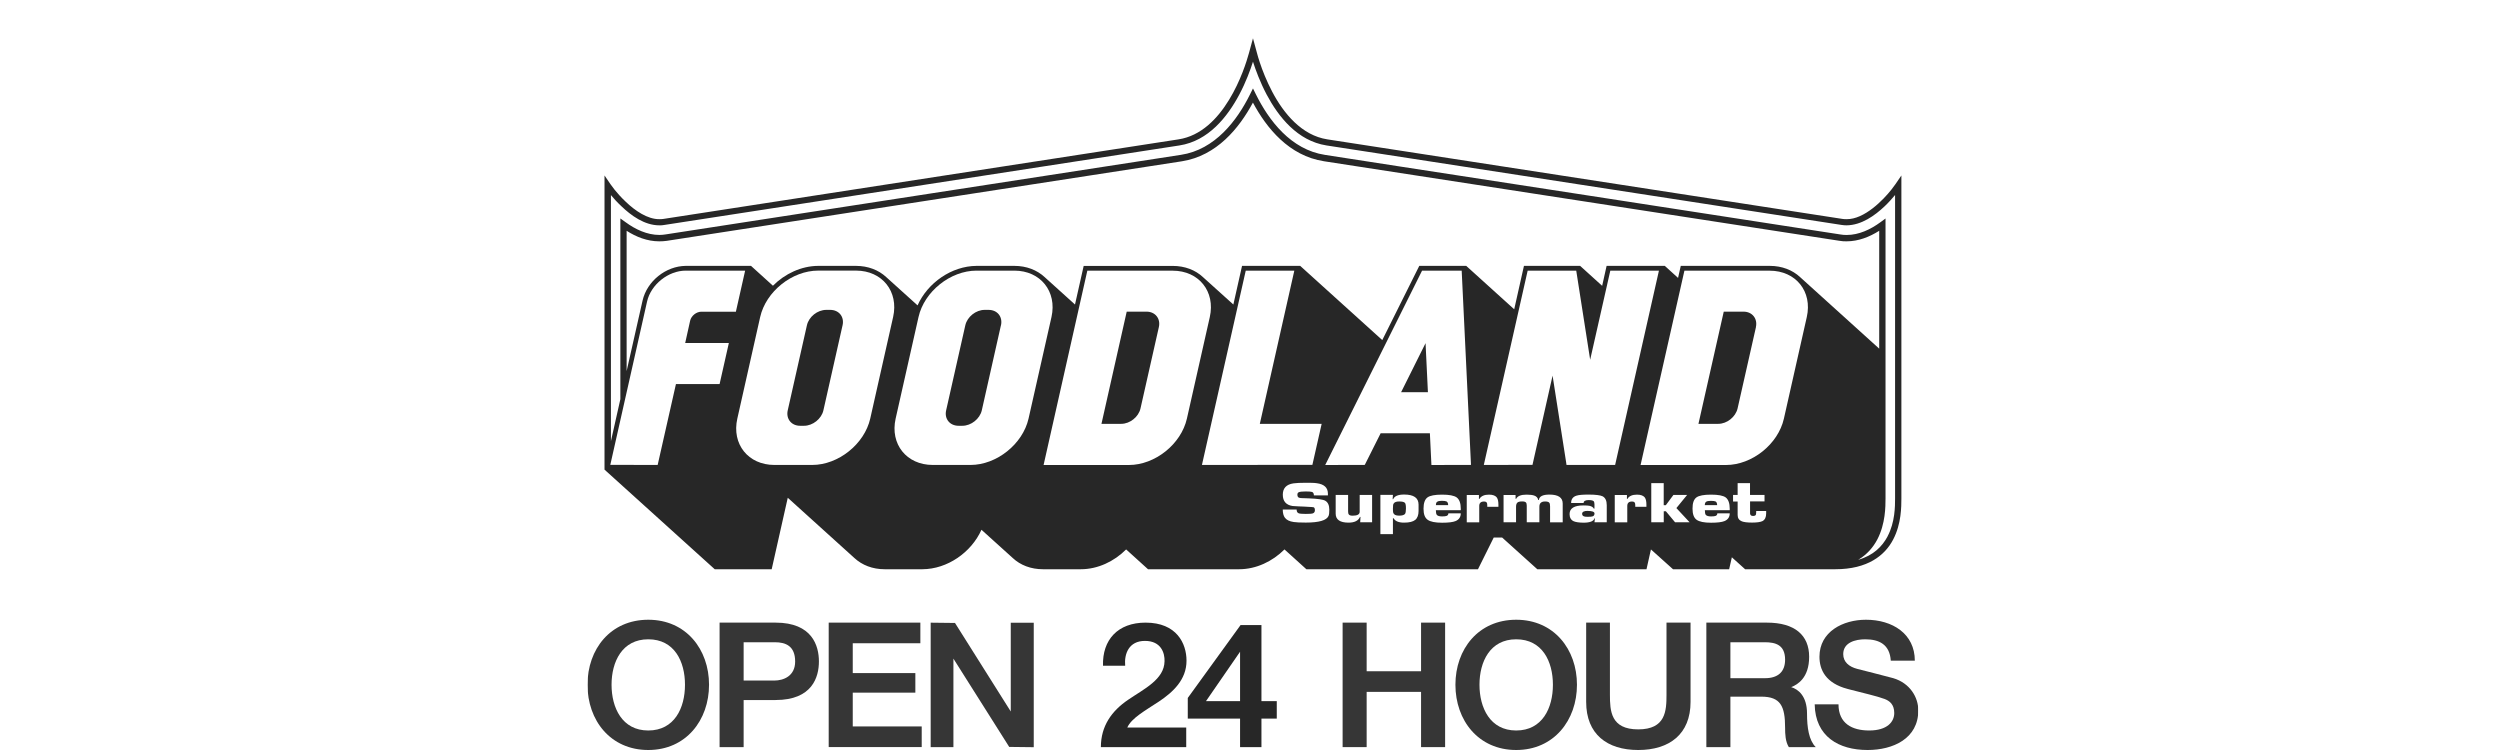 <svg width="200" height="60" viewBox="0 0 200 60" fill="none" xmlns="http://www.w3.org/2000/svg">
<g clip-path="url(#clip0_2733_3910)">
<g filter="url(#filter0_d_2733_3910)">
<path d="M119.071 46.888L120.12 44.783L122.456 46.888H132.796L132.884 46.503L133.316 46.888H146.829C150.488 46.888 152.041 44.949 152.643 43.788C153.452 42.258 153.456 40.623 153.46 39.925V9.654C153.46 9.654 149.859 16.532 147.022 16.08C144.188 15.633 110.774 10.486 106.395 9.812C102.019 9.141 100.23 0 100.23 0C100.23 0 98.441 9.141 94.066 9.812C89.69 10.483 56.272 15.633 53.442 16.08C50.605 16.532 47 9.654 47 9.654V38.171L56.654 46.888H62.807L63.828 42.377L67.452 45.651L67.437 45.639C68.304 46.449 69.492 46.892 70.768 46.892H73.802C75.68 46.884 77.549 45.936 78.791 44.455L80.098 45.643C80.969 46.453 82.153 46.896 83.44 46.896H86.467C87.712 46.896 88.965 46.483 90.048 45.743L91.324 46.896H99.143C100.388 46.896 101.637 46.483 102.721 45.751L103.997 46.896H119.079L119.071 46.888Z" fill="white"/>
<path d="M151.644 14.723C151.644 14.723 151.525 14.893 151.313 15.167C150.677 15.976 149.154 17.561 147.716 17.534C147.612 17.534 147.512 17.53 147.407 17.515C145.137 17.164 106.19 11.149 106.19 11.149C104.136 10.833 102.69 9.072 101.776 7.337C101.321 6.469 100.993 5.629 100.785 5C100.681 4.684 100.604 4.426 100.558 4.241L100.238 3.065L99.918 4.241C99.744 4.877 99.247 6.485 98.326 7.984C97.408 9.492 96.086 10.872 94.281 11.149C94.281 11.149 55.331 17.164 53.064 17.515C52.956 17.53 52.856 17.534 52.752 17.534C51.804 17.545 50.801 16.855 50.057 16.138C49.683 15.787 49.375 15.433 49.159 15.167C48.947 14.893 48.828 14.727 48.828 14.723L48.361 14.037V37.57L57.178 45.539H61.735L63.019 39.829C63.019 39.829 63.026 39.829 63.03 39.829L68.355 44.644C68.968 45.211 69.808 45.539 70.772 45.539H73.794C75.788 45.531 77.707 44.193 78.517 42.381L81.023 44.644C81.628 45.211 82.473 45.539 83.436 45.539H86.467C87.82 45.539 89.131 44.918 90.091 43.954L91.841 45.539H99.135C100.485 45.539 101.795 44.918 102.759 43.954L104.51 45.539H118.238L119.499 43.002H120.17L122.984 45.539H131.72L132.075 43.954L133.841 45.539H138.332L138.548 44.583L139.608 45.539H146.829C149.408 45.539 150.789 44.436 151.452 43.164C152.119 41.899 152.107 40.504 152.111 39.891V14.037L151.644 14.723ZM50.13 29.674V18.463C50.894 18.953 51.781 19.307 52.744 19.307C52.937 19.307 53.134 19.296 53.327 19.269C55.597 18.918 94.547 12.904 94.547 12.904C97.343 12.464 99.135 10.251 100.234 8.208C101.325 10.251 103.125 12.468 105.917 12.9C105.917 12.9 144.867 18.914 147.138 19.261C147.334 19.3 147.527 19.307 147.72 19.307C148.684 19.307 149.574 18.945 150.337 18.463C150.337 18.864 150.337 24.793 150.337 27.893L144.011 22.172C143.402 21.601 142.554 21.27 141.586 21.27H134.461L134.245 22.233L133.185 21.27H128.528L128.173 22.866L126.411 21.27H121.916L121.137 24.743L117.298 21.27H113.542L110.582 27.207L104.016 21.27H99.363L98.669 24.362L96.24 22.172C95.631 21.601 94.787 21.273 93.819 21.273H86.694L86 24.362L83.567 22.164C82.958 21.601 82.114 21.27 81.15 21.27H78.12C76.131 21.285 74.215 22.619 73.405 24.431L70.903 22.172C70.29 21.601 69.449 21.273 68.482 21.27H65.459C64.106 21.277 62.791 21.898 61.835 22.858L60.081 21.27H54.861C53.269 21.285 51.765 22.488 51.407 24.038L50.134 29.67L50.13 29.674ZM151.001 42.925C150.573 43.715 149.883 44.432 148.653 44.787C149.37 44.355 149.859 43.777 150.183 43.16C150.846 41.895 150.839 40.5 150.842 39.887V17.48L150.442 17.773C149.647 18.355 148.711 18.802 147.724 18.798C147.554 18.798 147.392 18.787 147.222 18.756C146.085 18.579 135.78 16.994 125.76 15.44C120.752 14.673 115.813 13.91 112.124 13.339C108.438 12.765 106.009 12.391 106.002 12.391C103.268 11.975 101.502 9.631 100.465 7.533L100.238 7.074L100.01 7.533C98.977 9.631 97.204 11.975 94.474 12.387C94.474 12.387 55.52 18.401 53.257 18.752C53.088 18.783 52.918 18.791 52.752 18.795C51.769 18.795 50.828 18.351 50.038 17.769L49.629 17.476V31.933L48.874 35.295V15.606C49.086 15.864 49.371 16.181 49.706 16.493C50.493 17.249 51.561 18.027 52.752 18.027C52.883 18.027 53.011 18.027 53.142 17.997C55.412 17.649 94.359 11.635 94.359 11.635C96.679 11.273 98.198 9.345 99.147 7.56C99.675 6.566 100.026 5.602 100.238 4.935C100.45 5.598 100.805 6.566 101.329 7.56C102.277 9.345 103.796 11.269 106.117 11.635C106.117 11.635 145.067 17.649 147.338 17.997C147.469 18.016 147.6 18.027 147.724 18.027C148.919 18.016 149.987 17.245 150.773 16.501C151.109 16.181 151.39 15.861 151.606 15.602C151.606 16.25 151.606 39.871 151.606 39.871C151.606 40.481 151.606 41.784 151.004 42.909L151.001 42.925Z" fill="#272727"/>
<path d="M104.263 39.856C104.078 39.856 103.962 39.833 103.912 39.814C103.831 39.771 103.792 39.698 103.792 39.582C103.792 39.478 103.823 39.416 103.889 39.386C103.981 39.336 104.17 39.316 104.459 39.316C104.722 39.316 104.891 39.332 104.961 39.355C105.061 39.389 105.111 39.486 105.111 39.632H106.233V39.498C106.233 39.016 105.936 38.734 105.338 38.657C105.157 38.626 104.864 38.622 104.459 38.622C104.02 38.622 103.692 38.638 103.476 38.669C102.906 38.753 102.624 39.058 102.624 39.575C102.624 40.099 102.886 40.4 103.407 40.481C103.769 40.504 104.074 40.523 104.317 40.527L104.571 40.542C104.887 40.558 105.061 40.569 105.092 40.581C105.161 40.615 105.192 40.689 105.192 40.824C105.192 40.947 105.134 41.028 105.03 41.07C104.941 41.101 104.749 41.113 104.459 41.113C104.17 41.113 103.966 41.097 103.885 41.059C103.781 41.013 103.731 40.92 103.731 40.762H102.62C102.62 41.051 102.682 41.271 102.794 41.421C102.929 41.599 103.164 41.714 103.496 41.761C103.688 41.791 104.008 41.807 104.463 41.807C105.524 41.807 106.129 41.629 106.283 41.275C106.325 41.175 106.349 41.013 106.345 40.777C106.345 40.423 106.233 40.18 106.021 40.06C105.855 39.96 105.423 39.898 104.737 39.871L104.259 39.852L104.263 39.856ZM109.768 41.78V39.594H108.774V40.943C108.774 41.151 108.588 41.255 108.211 41.255C108.056 41.255 107.952 41.225 107.902 41.151C107.864 41.105 107.848 41.02 107.848 40.901V39.594H106.854V41.09C106.854 41.572 107.197 41.811 107.887 41.811C108.357 41.811 108.666 41.66 108.797 41.356H108.839L108.816 41.78H109.768ZM110.431 42.732H111.434V41.46H111.488C111.607 41.691 111.892 41.811 112.324 41.811C112.756 41.811 113.041 41.733 113.219 41.591C113.396 41.444 113.485 41.205 113.485 40.874V40.369C113.485 39.829 113.099 39.563 112.332 39.563C111.85 39.563 111.557 39.686 111.453 39.937H111.411L111.434 39.59H110.431V42.728V42.732ZM111.495 40.284C111.557 40.172 111.704 40.118 111.931 40.118C112.178 40.118 112.34 40.153 112.405 40.242C112.451 40.307 112.478 40.454 112.475 40.693C112.475 40.901 112.451 41.047 112.398 41.117C112.324 41.205 112.166 41.252 111.927 41.252C111.661 41.252 111.511 41.175 111.461 41.028C111.441 40.966 111.43 40.855 111.434 40.689C111.434 40.473 111.449 40.338 111.492 40.28L111.495 40.284ZM115.871 41.059C115.871 41.163 115.825 41.236 115.732 41.271C115.663 41.298 115.543 41.313 115.366 41.313C115.15 41.313 115.011 41.271 114.946 41.19C114.892 41.124 114.873 40.997 114.869 40.816H116.862V40.697C116.862 40.253 116.75 39.952 116.53 39.791C116.318 39.644 115.933 39.571 115.37 39.571C114.792 39.571 114.406 39.644 114.202 39.791C113.99 39.945 113.882 40.245 113.882 40.697C113.882 41.148 113.994 41.425 114.213 41.583C114.425 41.737 114.807 41.818 115.37 41.818C115.875 41.818 116.234 41.772 116.442 41.687C116.719 41.572 116.862 41.363 116.862 41.067H115.871V41.059ZM114.873 40.411C114.873 40.272 114.907 40.18 114.984 40.137C115.05 40.091 115.173 40.064 115.347 40.064C115.54 40.064 115.663 40.087 115.728 40.118C115.809 40.168 115.852 40.261 115.852 40.411H114.869H114.873ZM118.979 40.546H119.873V40.377C119.873 40.122 119.834 39.937 119.761 39.825C119.649 39.652 119.437 39.571 119.117 39.571C118.739 39.571 118.485 39.686 118.346 39.922H118.315V39.598H117.34V41.784H118.339V40.477C118.339 40.242 118.466 40.122 118.72 40.122C118.84 40.122 118.917 40.157 118.952 40.23C118.971 40.265 118.982 40.342 118.982 40.446V40.55L118.979 40.546ZM120.285 39.594V41.78H121.284V40.535C121.284 40.384 121.319 40.28 121.388 40.211C121.45 40.149 121.581 40.114 121.766 40.114C121.924 40.114 122.032 40.141 122.082 40.207C122.121 40.253 122.136 40.334 122.14 40.457V41.78H123.15V40.535C123.15 40.257 123.3 40.118 123.609 40.118C123.786 40.118 123.902 40.153 123.952 40.23C123.987 40.28 124.002 40.373 124.006 40.519V41.784H125.016V40.284C125.016 39.802 124.661 39.567 123.952 39.567C123.424 39.567 123.142 39.709 123.108 39.995L123.057 40.002C123.03 39.829 122.922 39.709 122.734 39.644C122.599 39.598 122.394 39.571 122.124 39.571C121.677 39.571 121.4 39.682 121.292 39.906H121.245V39.598H120.293L120.285 39.594ZM127.553 41.78H128.54V40.415C128.54 40.053 128.428 39.818 128.204 39.702C128.019 39.617 127.653 39.567 127.094 39.567C126.616 39.567 126.296 39.594 126.122 39.652C125.833 39.74 125.687 39.941 125.691 40.242H126.689C126.689 40.087 126.824 40.006 127.098 40.006C127.298 40.006 127.425 40.037 127.491 40.095C127.533 40.137 127.553 40.222 127.557 40.338V40.689H127.503C127.452 40.581 127.341 40.508 127.156 40.465C127.055 40.446 126.893 40.434 126.674 40.434C125.933 40.434 125.567 40.666 125.567 41.124C125.567 41.402 125.671 41.591 125.883 41.695C126.045 41.768 126.307 41.811 126.678 41.815C127.202 41.815 127.495 41.695 127.56 41.464H127.595L127.557 41.788L127.553 41.78ZM127.013 40.874C127.375 40.874 127.56 40.943 127.56 41.078C127.56 41.205 127.506 41.282 127.395 41.313C127.333 41.336 127.206 41.344 127.013 41.344C126.886 41.344 126.793 41.34 126.728 41.313C126.624 41.282 126.57 41.209 126.57 41.105C126.57 40.951 126.716 40.87 127.009 40.87L127.013 40.874ZM130.818 40.546H131.713V40.377C131.713 40.122 131.674 39.937 131.601 39.825C131.485 39.652 131.273 39.571 130.957 39.571C130.579 39.571 130.321 39.686 130.186 39.922H130.155V39.598H129.18V41.784H130.182V40.477C130.182 40.242 130.305 40.122 130.556 40.122C130.679 40.122 130.756 40.157 130.791 40.23C130.81 40.265 130.822 40.342 130.822 40.446V40.55L130.818 40.546ZM133.1 38.653H132.102V41.78H133.1V40.901H133.27L134.003 41.78H135.167L134.111 40.646L134.97 39.594H133.875L133.266 40.415H133.097V38.653H133.1ZM137.388 41.059C137.388 41.163 137.341 41.236 137.253 41.271C137.187 41.298 137.064 41.313 136.886 41.313C136.674 41.313 136.536 41.271 136.462 41.19C136.412 41.12 136.389 40.997 136.389 40.816H138.378V40.697C138.378 40.261 138.267 39.952 138.051 39.791C137.842 39.644 137.453 39.571 136.886 39.571C136.312 39.571 135.923 39.644 135.718 39.791C135.506 39.945 135.398 40.245 135.402 40.697C135.402 41.124 135.51 41.425 135.73 41.583C135.946 41.737 136.327 41.818 136.886 41.818C137.395 41.818 137.75 41.772 137.958 41.687C138.236 41.572 138.378 41.363 138.378 41.067H137.391L137.388 41.059ZM136.385 40.411C136.385 40.272 136.428 40.18 136.497 40.137C136.566 40.091 136.69 40.068 136.871 40.068C137.052 40.068 137.179 40.084 137.249 40.118C137.33 40.168 137.368 40.265 137.372 40.411H136.385ZM141.158 39.594H140.001V38.653H139.011V39.594H138.644V40.122H139.011V41.202C139.011 41.452 139.122 41.618 139.354 41.71C139.52 41.772 139.789 41.807 140.171 41.807C140.576 41.807 140.853 41.761 141.008 41.683C141.197 41.575 141.293 41.375 141.293 41.074V40.882H140.495V40.993C140.487 41.101 140.479 41.171 140.464 41.19C140.429 41.248 140.348 41.279 140.233 41.275C140.094 41.275 140.021 41.213 140.005 41.086V40.114H141.162V39.586L141.158 39.594Z" fill="white"/>
<path d="M56.11 24.94H58.87L59.611 21.651H54.857C53.465 21.651 52.07 22.762 51.765 24.123L48.824 37.188L52.613 37.196L54.075 30.727H57.567L58.308 27.442H54.815L55.212 25.653C55.304 25.26 55.709 24.936 56.114 24.936L56.11 24.94Z" fill="white"/>
<path d="M141.578 21.651H134.754L131.246 37.2H138.078C140.167 37.2 142.253 35.53 142.712 33.491L144.543 25.364C145.006 23.325 143.672 21.655 141.574 21.655L141.578 21.651ZM140.476 26.17L139.007 32.674C138.849 33.356 138.159 33.907 137.461 33.907H135.876L137.9 24.932H139.481C140.179 24.932 140.622 25.491 140.472 26.166L140.476 26.17Z" fill="white"/>
<path d="M68.478 21.648H65.455C63.366 21.648 61.276 23.321 60.814 25.36L58.986 33.487C58.524 35.53 59.858 37.196 61.951 37.196H64.977C67.067 37.196 69.156 35.526 69.619 33.487L71.45 25.36C71.909 23.321 70.579 21.651 68.486 21.648H68.478ZM67.406 26.019L65.872 32.828C65.721 33.506 65.02 34.065 64.322 34.062H64.006C63.308 34.062 62.865 33.502 63.019 32.828L64.553 26.023C64.707 25.337 65.401 24.79 66.103 24.79H66.415C67.113 24.79 67.56 25.341 67.406 26.023V26.019Z" fill="white"/>
<path d="M103.546 21.651H99.66L96.155 37.196L104.991 37.188L105.732 33.911H100.785L103.546 21.651Z" fill="white"/>
<path d="M81.146 21.651H78.116C76.034 21.651 73.941 23.321 73.482 25.36L71.651 33.487C71.192 35.53 72.526 37.196 74.619 37.196H77.642C79.731 37.196 81.821 35.527 82.284 33.487L84.119 25.36C84.574 23.321 83.24 21.651 81.15 21.651H81.146ZM80.075 26.023L78.544 32.828C78.39 33.506 77.692 34.062 76.994 34.062H76.682C75.984 34.062 75.537 33.506 75.691 32.828L77.225 26.023C77.38 25.341 78.074 24.79 78.772 24.79H79.088C79.785 24.79 80.229 25.337 80.079 26.023H80.075Z" fill="white"/>
<path d="M128.825 21.651L127.213 28.78L126.099 21.651H122.213L118.705 37.196L122.599 37.188L124.206 30.052L125.286 36.953L125.32 37.196H129.21L132.715 21.651H128.825Z" fill="white"/>
<path d="M93.815 21.651H86.987L83.487 37.2H90.31C92.404 37.2 94.49 35.53 94.952 33.491L96.784 25.364C97.242 23.325 95.912 21.655 93.819 21.655L93.815 21.651ZM92.708 26.17L91.24 32.674C91.089 33.352 90.395 33.907 89.698 33.907H88.117L90.137 24.932H91.722C92.419 24.932 92.863 25.491 92.708 26.166V26.17Z" fill="white"/>
<path d="M116.935 21.651H113.766L106.017 37.2L109.182 37.192L110.451 34.663H114.391L114.514 37.2L117.679 37.192L116.935 21.655V21.651ZM114.044 27.446L114.233 31.374H112.089L114.048 27.446H114.044Z" fill="white"/>
<path d="M51.861 60C48.839 60 47 57.633 47 54.78C47 51.927 48.839 49.579 51.861 49.579C54.884 49.579 56.723 51.946 56.723 54.78C56.723 57.614 54.884 60 51.861 60ZM51.861 51.144C49.768 51.144 48.924 52.941 48.924 54.78C48.924 56.619 49.768 58.439 51.861 58.439C53.955 58.439 54.799 56.642 54.799 54.78C54.799 52.918 53.955 51.144 51.861 51.144Z" fill="#363636"/>
<path d="M62.047 56.006H59.491V59.769H57.567V49.81H62.047C64.985 49.81 65.513 51.672 65.513 52.918C65.513 54.163 64.985 56.002 62.047 56.002V56.006ZM61.986 51.379H59.491V54.444H61.943C62.683 54.444 63.612 54.086 63.612 52.922C63.612 51.676 62.853 51.379 61.986 51.379Z" fill="#363636"/>
<path d="M66.296 59.769V49.81H73.629V51.46H68.22V53.847H73.228V55.412H68.22V58.115H73.737V59.765H66.296V59.769Z" fill="#363636"/>
<path d="M80.734 59.749L76.273 52.69V59.772H74.454V49.814L76.4 49.837L80.861 56.919V49.818H82.7V59.776L80.734 59.753V59.749Z" fill="#363636"/>
<path d="M92.697 56.133C91.617 56.85 90.519 57.444 90.183 58.203H94.898V59.769H88.07C88.07 58.076 88.938 56.873 90.249 55.983C91.517 55.115 93.144 54.356 93.163 52.898C93.186 52.243 92.89 51.272 91.598 51.272C90.306 51.272 89.929 52.305 90.013 53.257H88.24C88.178 51.187 89.424 49.81 91.644 49.81C94.139 49.81 94.921 51.48 94.921 52.856C94.921 54.379 93.842 55.37 92.701 56.133H92.697Z" fill="#272727"/>
<path d="M100.916 57.486V59.769H99.205V57.486H95.022V55.836L99.247 50.003H100.916V56.091H102.142V57.486H100.916ZM99.205 52.139L96.479 56.091H99.205V52.139Z" fill="#272727"/>
<path d="M113.685 59.769V55.35H109.332V59.769H107.409V49.81H109.332V53.7H113.685V49.81H115.609V59.769H113.685Z" fill="#363636"/>
<path d="M121.295 60C118.273 60 116.434 57.633 116.434 54.78C116.434 51.927 118.273 49.579 121.295 49.579C124.318 49.579 126.157 51.946 126.157 54.78C126.157 57.614 124.318 60 121.295 60ZM121.295 51.144C119.202 51.144 118.358 52.941 118.358 54.78C118.358 56.619 119.202 58.439 121.295 58.439C123.389 58.439 124.233 56.642 124.233 54.78C124.233 52.918 123.389 51.144 121.295 51.144Z" fill="#363636"/>
<path d="M131.057 60C128.563 60 126.893 58.731 126.893 56.152V49.81H128.794V55.582C128.794 56.873 128.86 58.35 131.057 58.35C133.255 58.35 133.32 56.869 133.32 55.582V49.81H135.244V56.152C135.244 58.731 133.555 60 131.061 60H131.057Z" fill="#363636"/>
<path d="M143.105 59.769C142.831 59.325 142.808 58.731 142.808 58.226C142.808 56.492 142.449 55.732 140.903 55.732H138.432V59.769H136.508V49.81H141.351C143.591 49.81 144.732 50.824 144.732 52.54C144.732 54.255 143.78 54.78 143.294 54.969C143.845 55.138 144.562 55.666 144.562 57.085C144.562 58.203 144.709 59.221 145.26 59.769H143.105ZM141.181 51.379H138.432V54.255H141.204C142.237 54.255 142.808 53.747 142.808 52.775C142.808 51.592 142.045 51.379 141.181 51.379Z" fill="#363636"/>
<path d="M149.404 60C147.099 60 145.218 58.92 145.175 56.345H147.08C147.08 57.887 148.178 58.439 149.532 58.439C150.989 58.439 151.54 57.741 151.54 57.043C151.54 56.345 151.159 56.071 150.777 55.921C150.079 55.667 149.192 55.478 147.82 55.119C146.043 54.653 145.557 53.577 145.557 52.54C145.557 50.531 147.438 49.579 149.277 49.579C151.39 49.579 153.186 50.697 153.186 52.856H151.263C151.178 51.568 150.353 51.144 149.212 51.144C148.429 51.144 147.458 51.399 147.458 52.328C147.458 52.96 147.924 53.342 148.579 53.511C148.726 53.554 150.947 54.105 151.455 54.252C152.809 54.653 153.464 55.794 153.464 56.831C153.464 59.094 151.436 60 149.408 60H149.404Z" fill="#363636"/>
</g>
</g>
<defs>
<filter id="filter0_d_2733_3910" x="44.5" y="-2.5" width="111.464" height="65" filterUnits="userSpaceOnUse" color-interpolation-filters="sRGB">
<feFlood flood-opacity="0" result="BackgroundImageFix"/>
<feColorMatrix in="SourceAlpha" type="matrix" values="0 0 0 0 0 0 0 0 0 0 0 0 0 0 0 0 0 0 127 0" result="hardAlpha"/>
<feOffset/>
<feGaussianBlur stdDeviation="1.25"/>
<feColorMatrix type="matrix" values="0 0 0 0 0.133 0 0 0 0 0.047 0 0 0 0 0.047 0 0 0 0.75 0"/>
<feBlend mode="normal" in2="BackgroundImageFix" result="effect1_dropShadow_2733_3910"/>
<feBlend mode="normal" in="SourceGraphic" in2="effect1_dropShadow_2733_3910" result="shape"/>
</filter>
<clipPath id="clip0_2733_3910">
<rect width="106.46" height="60" fill="white" transform="translate(47)"/>
</clipPath>
</defs>
</svg>

